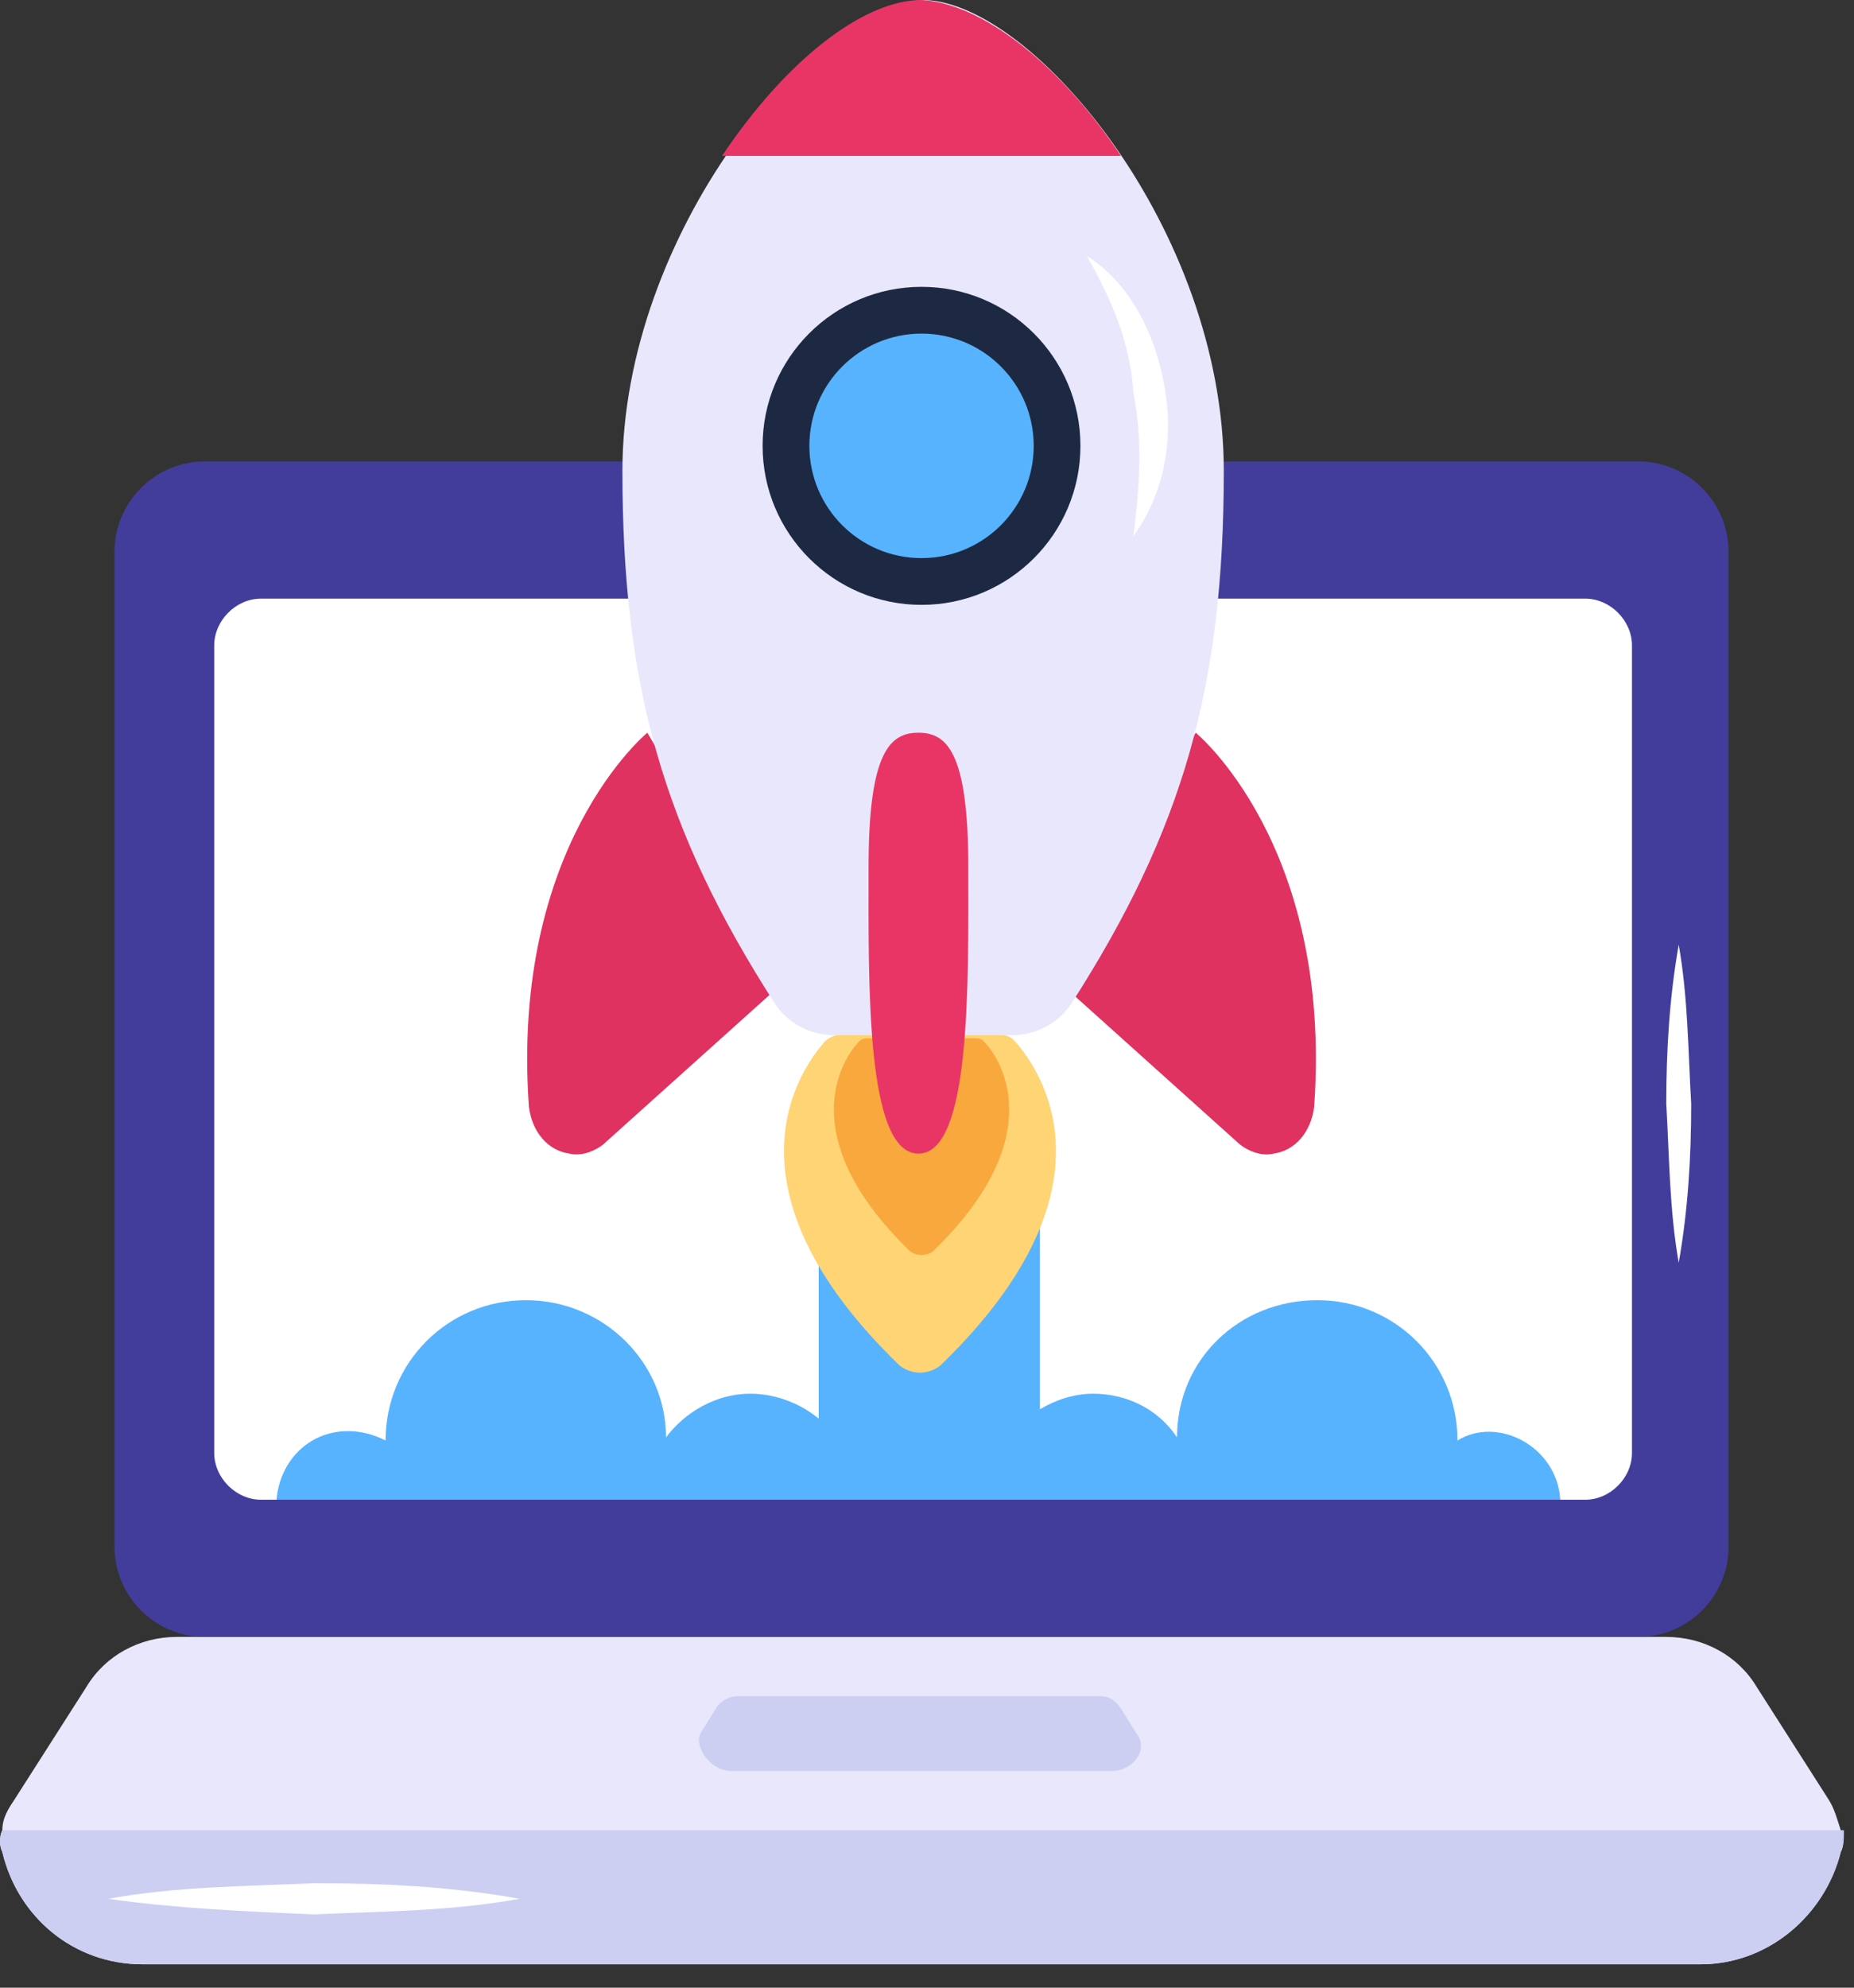 <svg xmlns="http://www.w3.org/2000/svg" width="70" height="75" viewBox="0 0 70 75" fill="none"><rect x="0" y="0" width="70" height="75" fill="#333333" stroke="none"/><path d="M69.5 69.882C68.912 72.235 66.794 74.118 64.206 74.118H5.382C2.794 74.118 0.676 72.353 0.088 69.882C-0.029 69.647 -0.029 69.294 0.088 69.059C0.088 68.588 0.324 68.235 0.559 67.882L3.265 63.647C3.971 62.471 5.265 61.765 6.676 61.765H62.912C64.323 61.765 65.618 62.471 66.323 63.647L69.029 67.882C69.265 68.235 69.382 68.706 69.5 69.059C69.618 69.412 69.618 69.647 69.5 69.882V69.882Z" fill="#E9E7FC"></path><path d="M65.264 20.824V58.353C65.264 60.235 63.735 61.765 61.853 61.765H7.735C5.853 61.765 4.323 60.235 4.323 58.353V20.824C4.323 18.941 5.853 17.412 7.735 17.412H61.853C63.735 17.412 65.264 18.941 65.264 20.824V20.824Z" fill="#423D9B"></path><path d="M8.088 54.824V24.353C8.088 23.412 8.911 22.588 9.853 22.588H59.853C60.794 22.588 61.617 23.412 61.617 24.353V54.824C61.617 55.765 60.794 56.588 59.853 56.588H9.853C8.911 56.588 8.088 55.765 8.088 54.824V54.824Z" fill="white"></path><path d="M69.5 69.882C68.912 72.235 66.794 74.118 64.206 74.118H5.382C2.794 74.118 0.676 72.353 0.088 69.882C-0.029 69.647 -0.029 69.294 0.088 69.059H69.618C69.618 69.412 69.618 69.647 69.5 69.882Z" fill="#CCCFF2"></path><path d="M38.558 20.118C38.558 20.353 38.441 20.588 38.323 20.706C38.205 20.824 37.97 20.941 37.735 20.941H31.97C31.499 20.941 31.146 20.588 31.146 20.118C31.146 19.882 31.264 19.647 31.382 19.529C31.499 19.412 31.735 19.294 31.97 19.294H37.735C38.088 19.294 38.558 19.647 38.558 20.118Z" fill="#211A67"></path><path d="M41.97 66.824H27.617C26.794 66.824 26.206 65.882 26.441 65.412L27.029 64.471C27.147 64.235 27.5 64 27.853 64H41.5C41.853 64 42.088 64.118 42.323 64.471L42.911 65.412C43.382 66 42.794 66.824 41.97 66.824V66.824Z" fill="#CCCFF2"></path><path d="M63.382 35.647C63.735 37.647 63.735 39.647 63.853 41.647C63.853 43.647 63.735 45.647 63.382 47.647C63.029 45.647 63.029 43.647 62.912 41.647C62.912 39.647 63.029 37.647 63.382 35.647Z" fill="white"></path><path d="M4.087 71.647C6.675 71.177 9.263 71.177 11.852 71.059C14.44 71.059 17.028 71.177 19.616 71.647C17.028 72.118 14.44 72.118 11.852 72.235C9.146 72.118 6.558 72 4.087 71.647V71.647Z" fill="white"></path><path d="M58.911 56.588H10.44C10.558 55.176 11.617 54 13.146 54C13.617 54 14.088 54.118 14.558 54.353C14.558 51.412 16.911 49.059 19.852 49.059C22.793 49.059 25.146 51.412 25.146 54.235C25.852 53.294 27.029 52.588 28.323 52.588C29.264 52.588 30.205 52.941 30.911 53.529V42.353H39.264V53.176C39.852 52.824 40.558 52.588 41.264 52.588C42.558 52.588 43.734 53.176 44.44 54.235C44.44 51.294 46.793 49.059 49.734 49.059C52.676 49.059 55.029 51.412 55.029 54.353C56.558 53.412 58.793 54.588 58.911 56.588V56.588Z" fill="#57B3FE"></path><path d="M48.087 39.882C47.617 37.059 47.029 34.353 46.205 31.529C46.205 31.529 48.793 36 48.087 39.882Z" fill="white"></path><path d="M48.087 43.529C47.617 43.647 47.029 43.412 46.675 43.059L39.734 36.824L45.146 27.647C45.146 27.647 50.323 31.882 49.617 41.765C49.499 42.706 48.911 43.412 48.087 43.529Z" fill="#DF3260"></path><path d="M21.5 43.529C21.97 43.647 22.559 43.412 22.912 43.059L29.853 36.824L24.441 27.647C24.441 27.647 19.265 31.882 19.97 41.765C20.088 42.706 20.676 43.412 21.5 43.529V43.529Z" fill="#DF3260"></path><path d="M46.206 17.765C46.206 25.882 44.676 31.294 40.441 37.882C39.971 38.588 39.147 39.059 38.206 39.059H31.5C30.559 39.059 29.735 38.588 29.265 37.882C25.029 31.294 23.5 25.882 23.5 17.765C23.5 8.824 30.677 0.118 34.912 0C39.029 0.118 46.206 8.706 46.206 17.765V17.765Z" fill="#E9E7FC"></path><path d="M42.323 5.882C39.97 2.353 37.029 0.118 34.794 0C32.558 0 29.617 2.353 27.264 5.882H42.323Z" fill="#E93565"></path><path d="M34.793 22.823C38.107 22.823 40.793 20.137 40.793 16.823C40.793 13.51 38.107 10.823 34.793 10.823C31.479 10.823 28.793 13.51 28.793 16.823C28.793 20.137 31.479 22.823 34.793 22.823Z" fill="#1D2943"></path><path d="M35.499 51.529C35.029 51.882 34.44 51.882 33.97 51.529C27.029 44.824 30.205 40.353 31.146 39.294C31.264 39.176 31.499 39.059 31.617 39.059H37.852C38.087 39.059 38.205 39.176 38.323 39.294C39.264 40.353 42.44 44.824 35.499 51.529Z" fill="#FFD475"></path><path d="M35.264 47.176C35.028 47.412 34.558 47.412 34.322 47.176C29.852 42.824 31.852 39.882 32.44 39.294C32.558 39.176 32.675 39.176 32.793 39.176H36.793C36.911 39.176 37.028 39.176 37.146 39.294C37.734 39.882 39.734 42.824 35.264 47.176V47.176Z" fill="#F9A83D"></path><path d="M34.676 43.529C32.676 43.529 32.794 37.059 32.794 32.706C32.794 28.353 33.617 27.647 34.676 27.647C35.735 27.647 36.559 28.353 36.559 32.706C36.559 37.059 36.676 43.529 34.676 43.529Z" fill="#E93565"></path><path d="M34.794 21.059C37.133 21.059 39.029 19.163 39.029 16.823C39.029 14.485 37.133 12.588 34.794 12.588C32.455 12.588 30.559 14.485 30.559 16.823C30.559 19.163 32.455 21.059 34.794 21.059Z" fill="#57B3FE"></path><path d="M41.028 9.647C42.675 10.706 43.617 12.588 43.969 14.588C44.322 16.588 43.969 18.588 42.793 20.235C43.028 18.353 43.146 16.588 42.793 14.824C42.675 12.941 41.969 11.294 41.028 9.647Z" fill="white"></path></svg>